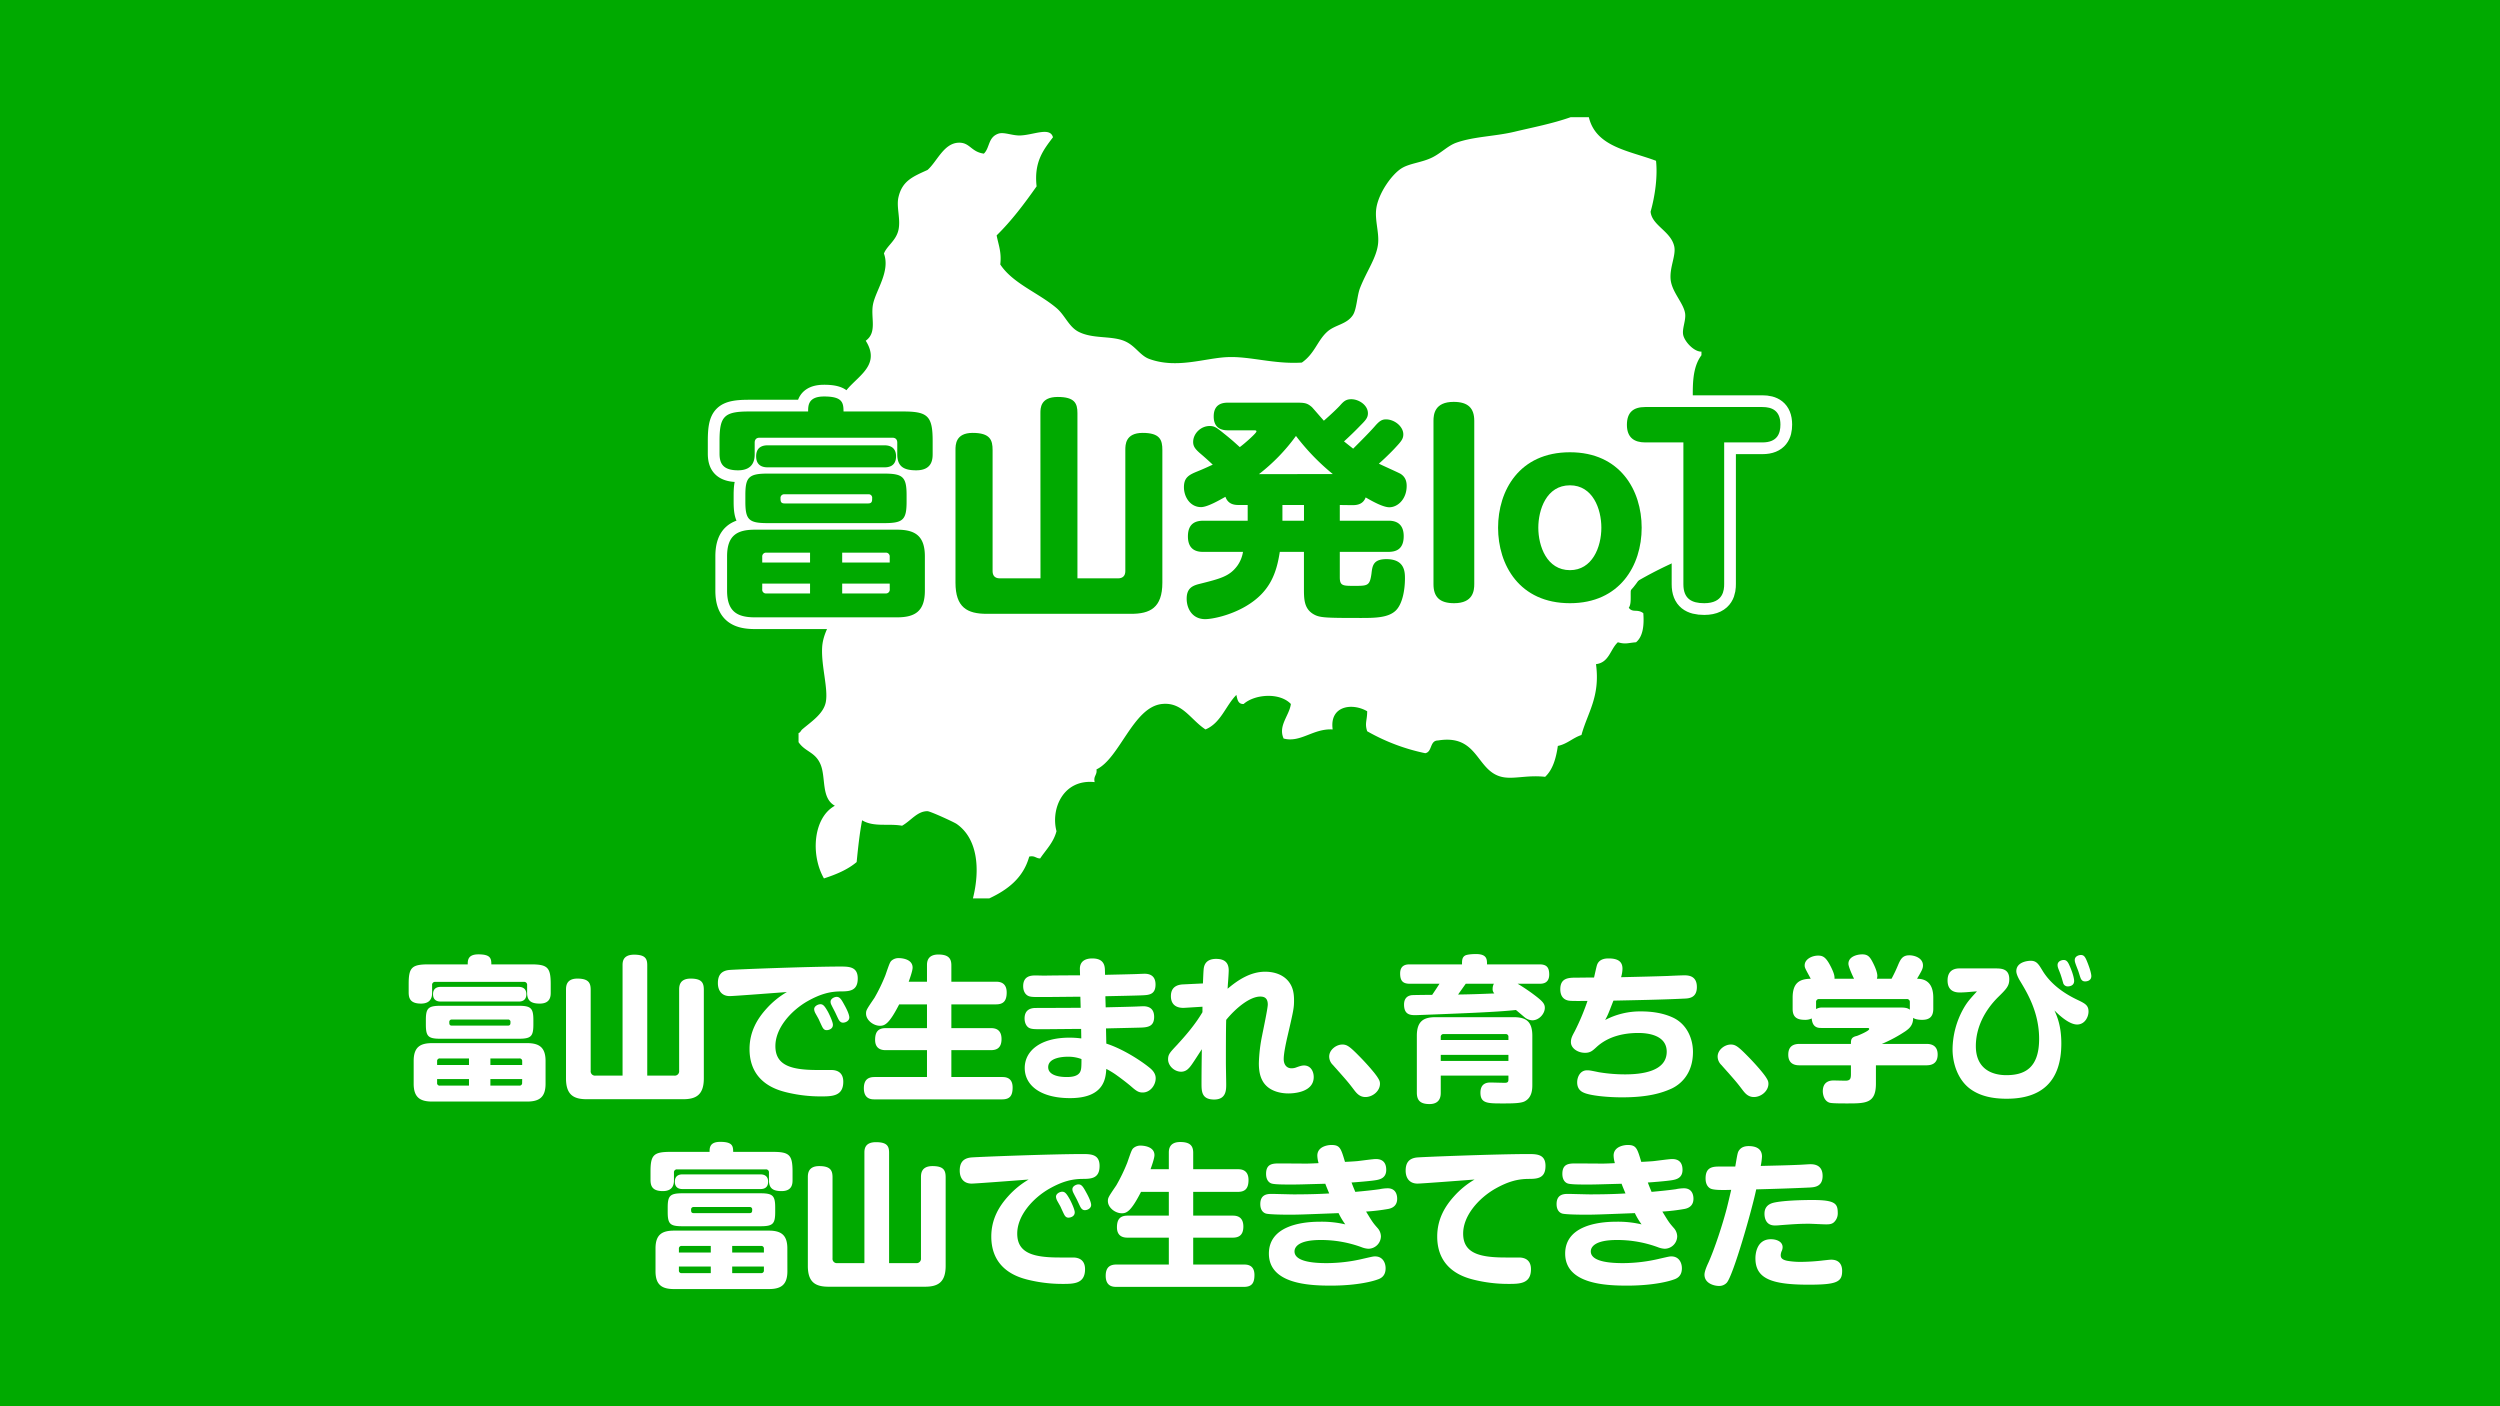<svg xmlns="http://www.w3.org/2000/svg" viewBox="0 0 1600 900"><defs><style>.a{fill:#0a0;}.b,.d{fill:#fff;}.b{fill-rule:evenodd;}.c{fill:none;stroke:#fff;stroke-linejoin:round;stroke-width:15px;}</style></defs><title>iot-toyama</title><rect class="a" width="1600" height="900"/><path class="b" d="M1005.23,75h11.63c4.53,19.11,25.85,21.43,43,27.91,1.1,10.32-.71,22.81-3.48,32.56.81,8.83,12.88,12.42,15.11,22.09,1.31,5.69-2.89,13.16-2.32,20.93.59,8.26,8.29,15.32,9.3,22.09.66,4.49-2.16,10-1.17,14,1.13,4.48,7.09,10.63,11.63,10.46v2.32c-8.37,11.22-4.35,28.91-5.81,43-.43,4.13-2.35,7.86-2.33,11.63,0,5,2.82,7.93,2.33,15.11-.87,12.57-6.47,24.69-5.82,38.37.34,7.05,3.41,13.22,2.33,20.94a248.88,248.88,0,0,0-34.88,17.43c-2.3,3.52.14,11.78-2.33,15.12,2.53,3.44,5.39.53,9.3,3.49.65,8.4-.43,15.07-4.65,18.6-5.36.43-6.69,1.43-11.63,0-4.88,4.42-5.55,13-14,14,2.8,21-5.43,31-9.3,45.35-5.56,1.8-9,5.71-15.12,7-1.17,8.14-3.32,15.29-8.14,19.77-11.75-1.32-20.43,1.83-27.9,0-16.37-4-14.84-27.5-40.7-23.26-5.38.05-3.52,7.35-8.14,8.14A127.1,127.1,0,0,1,875,468c-1.7-5.16,0-6.82,0-12.79-9.51-5.57-24.23-3.58-22.09,11.63-12.5-.74-20.58,8.73-31.4,5.81-3.68-8.23,3.69-14.7,4.65-22.09-7.19-7.62-23.27-6.24-30.23,0-3.66.16-4-3-4.65-5.81-6.95,7-9.9,18-19.77,22.09-9.71-6.4-14.8-17.71-27.91-16.28-18.39,2-27,34.83-41.86,41.86.57,3.67-2.09,4.1-1.16,8.14-20.08-2.15-28.23,17.06-24.42,31.39-1.94,7.36-6.73,11.88-10.46,17.45-2.74,0-3.43-2-7-1.17-3.81,13.64-13.7,21.19-25.58,26.75H622.67c4.77-19,2.92-38.43-10.46-47.68-1.68-1.16-16.79-8.11-18.61-8.13-6.48-.1-10.57,6.08-16.28,9.3-8.78-1.6-18.08,1.06-25.57-3.49-1.61,8.47-2.6,17.57-3.49,26.74-5.68,4.79-13,7.9-20.94,10.47-8.66-15.16-6.84-38.93,7-46.51-9-4.94-5.56-18.34-9.3-26.75-3.48-7.85-9.72-7.68-13.95-13.95v-5.82c1.23-.36,1.46-1.57,2.32-2.32C519,462,527,456.94,528.49,449.42c1.69-8.58-2.93-23-2.33-34.89.75-14.78,13.78-25,11.63-34.88-1.7-7.81-13.13-7.81-13.95-12.79,3.54-16.34-4.88-23.53-2.33-36.05.87-4.24,6.43-5.73,8.14-10.46,1-2.76-1-5.86,0-8.15,2.82-6.09,11.45-11.63,11.63-17.44.21-6.89-9.32-10.2-5.81-18.6-4.91-4.4-10.82-7.79-11.63-16.28,1.93-5,9.82-4.13,15.11-5.81,5.42-11.79,26.29-18.24,15.12-36,7.55-5.41,3-14.84,4.65-23.25,1.72-8.94,11.21-21.09,7-32.56,1.84-4.92,7.77-8.18,9.3-15.12s-1.47-14.56,0-20.93c2.43-10.53,9.25-13.18,18.6-17.44,6.08-5.33,10.3-17,19.77-17.44,7.39-.31,7.93,5.83,16.28,7,3.9-3.76,2.59-10.48,9.3-12.79,3.55-1.22,9,1.35,14,1.16,8.62-.33,19.11-5.66,20.93,1.16-6,7.93-12.26,15.66-10.47,31.4-7.85,11.13-16,22-25.58,31.39,1.1,5.88,3.26,10.69,2.32,18.6,8.06,12.22,24.45,18.12,36,27.91,5.38,4.54,7.82,11.89,14,15.12,9,4.7,20.61,2.5,29.07,5.81,7.31,2.86,10.15,9.39,16.28,11.63,17.67,6.45,35.3-.52,50-1.16,14.45-.64,29.82,4.62,47.67,3.49,8.31-5.83,9.85-14,16.28-19.77,5-4.47,12.23-4.57,16.28-10.47,2.59-3.78,2.7-12.42,4.65-17.44,4.26-11,10.92-19.71,11.63-29.07.53-7.07-2.28-14.8-1.17-22.09,1.51-9.85,10-21.76,16.28-25.58,5.22-3.2,13.11-3.59,19.77-7,5.65-2.88,9.8-7.41,15.12-9.3,11.26-4,24.57-4,37.2-7C981.33,81.43,993.24,79.21,1005.23,75Z"/><path class="c" d="M578,263.35c15.75,0,18.9,2.85,18.9,18.9v7.95c0,3.3,0,10.8-10.5,10.8-8,0-12.15-2.4-12.15-10.35V283.3c0-1.95-1.05-3.15-3-3.15H486c-2.1,0-3,1.35-3,3.15v7.35c0,3.3-.6,10.35-10.65,10.35s-11.85-4.8-11.85-10.8v-7.95c0-15.75,2.85-18.9,18.9-18.9h37.8c0-3.75,0-9.6,10.2-9.6,11.55,0,12.45,3.75,12.45,9.6ZM591.92,378c0,13.35-6.45,17.1-17.84,17.1h-90.9c-11.25,0-17.85-3.6-17.85-17.1v-21.9c0-13.5,6.45-17.1,17.85-17.1h90.9c11.39,0,17.84,3.75,17.84,17.1Zm-11.7-57c0,11.7-2.25,13.8-14.39,13.8H491.28c-12,0-14.25-2.1-14.25-13.8V316.9c0-11.4,2.1-13.8,14.25-13.8h74.55c12,0,14.39,2.1,14.39,13.8Zm-88.64-21.9c-1.8,0-7.65,0-7.65-7.05s5.85-7.05,7.65-7.05h74.25c1.65,0,7.64,0,7.64,7.05s-5.85,7.05-7.64,7.05ZM487.83,360h30.6v-6.3h-27.9a2.45,2.45,0,0,0-2.7,2.7Zm30.6,19.8v-6.3h-30.6v3.6a2.39,2.39,0,0,0,2.7,2.7Zm37.2-57.6c2.55,0,2.55-1.65,2.55-3.3a2.23,2.23,0,0,0-2.55-2.55H502.08a2.3,2.3,0,0,0-2.55,2.55c0,1.65,0,3.3,2.55,3.3ZM569.42,360v-3.6a2.44,2.44,0,0,0-2.69-2.7H539V360Zm0,13.5H539v6.3h27.75a2.44,2.44,0,0,0,2.69-2.7Z"/><path class="c" d="M665.86,264.4c0-3.15,0-10.35,11.1-10.35,10.95,0,12.6,4.2,12.6,10.35V370.15h26c3,0,4.65-1.65,4.65-4.65V288c0-3.3,0-10.95,11.1-10.95s12.6,4.5,12.6,10.95v84.9c0,16.2-8,19.95-20,19.95h-92.4c-12.45,0-20-4.05-20-19.95V288c0-3.3,0-10.95,11-10.95,11.25,0,12.75,4.65,12.75,10.95V365.5c0,2.4,1,4.65,4.65,4.65h26Z"/><path class="c" d="M857.47,323.2v10.05h30.9c2.7,0,10,.15,10,9.9,0,9.15-5.85,10.05-10,10.05h-30.9v16.2c0,5.55,1.95,5.55,9.15,5.55,8.7,0,10,0,11.1-7.65.6-5.1,1-9.45,9.6-9.45,11.85,0,11.85,8.4,11.85,12.45,0,6.45-1.35,16.35-6.15,20.7s-13,4.5-21.9,4.5c-23.25,0-26.55-.15-30.45-2.4-6.15-3.6-6.15-9.75-6.15-16.8V353.2H819.07c-2.1,13.5-6.15,25.65-21.75,34.8-10.2,6-21.6,8.25-26,8.25-8.25,0-11.85-6.75-11.85-13.05s3.15-8.25,8-9.45c13.8-3.45,19.5-4.95,24.45-11.7a20.92,20.92,0,0,0,3.6-8.85h-25.2c-2.7,0-10.05,0-10.05-9.9,0-8.85,5.55-10.05,10.05-10.05h28.2V323.2h-5.4c-2.4,0-7,0-8.85-5.25-4,2.25-11.55,6.6-15.6,6.6-6.9,0-10.95-6.45-10.95-12.75s3.3-7.95,8.85-10.2c4.95-2,8.1-3.6,9.6-4.2-2.55-2.4-4.5-4.2-8.55-7.65-3-2.7-4-4.35-4-6.9,0-5.4,4.95-10.2,10.5-10.2,3.15,0,4.35.9,9,4.65,5.85,4.65,7.8,6.6,10.35,8.85,3.45-2.55,10.65-9,10.65-10,0-.75-.6-.75-2.25-.75H786.07c-2.25,0-9.3,0-9.3-8.85,0-8.4,6.15-8.85,9.3-8.85h42c6.75,0,8.25,0,11.55,2.85.6.6,5.1,5.85,7.65,8.7,4.8-4.2,8.55-7.8,10.35-9.75,2.25-2.55,3.75-4,7.2-4,4.8,0,10.65,3.75,10.65,9,0,2.85-1.5,4.5-4.8,7.8-3.45,3.6-6.9,6.9-10.5,10.2,3,2.4,3.6,2.85,5.85,4.65,5.25-5.25,10.2-10.2,13.65-14.1,2.85-3.3,4.5-4.65,7.35-4.65,5.4,0,11.1,4.5,11.1,9.6,0,2.85-1.35,4.5-5,8.4-.9,1.05-5.7,6-10.65,10.35,2.1,1.05,11.85,5.4,13.8,6.45,3.15,1.95,4,4.8,4,7.8,0,8.4-5.7,13.65-11.1,13.65-4.35,0-12-4.5-15.15-6.3-1.8,4.95-6.45,4.95-8.85,4.95ZM853,303.4A143.05,143.05,0,0,1,829.42,279a119.47,119.47,0,0,1-23.7,24.45Zm-18.45,19.8h-13.8v10.05h13.8Z"/><path class="c" d="M943.53,373.75c0,4.35-.75,12.3-12.9,12.3-9.3,0-13.2-4.05-13.2-12.15V269.35c0-4.2.75-12.15,12.9-12.15,9.3,0,13.2,4.05,13.2,12.15Z"/><path class="c" d="M1050.67,337.75c0,24.15-14,48.3-45.9,48.3-32.4,0-46-24.6-46-48.3s13.5-48.3,46-48.3C1036.87,289.45,1050.67,313.75,1050.67,337.75Zm-66.15,0c0,11.7,5.4,27.15,20.25,27.15,14.25,0,20.1-14.7,20.1-27.15,0-12.15-5.55-27.15-20.1-27.15C989.62,310.6,984.52,326.35,984.52,337.75Z"/><path class="c" d="M1052.92,283.15c-7.05,0-11.7-3.15-11.7-11.25s4.2-11.4,11.7-11.4h75c6.15,0,11.55,2.25,11.55,11.25,0,5.7-2,11.4-11.55,11.4h-24.45v90.6c0,3.75-.45,12.3-12.75,12.3-8.1,0-13.35-2.85-13.35-12.15V283.15Z"/><path class="a" d="M578,263.35c15.75,0,18.9,2.85,18.9,18.9v7.95c0,3.3,0,10.8-10.5,10.8-8,0-12.15-2.4-12.15-10.35V283.3c0-1.95-1.05-3.15-3-3.15H486c-2.1,0-3,1.35-3,3.15v7.35c0,3.3-.6,10.35-10.65,10.35s-11.85-4.8-11.85-10.8v-7.95c0-15.75,2.85-18.9,18.9-18.9h37.8c0-3.75,0-9.6,10.2-9.6,11.55,0,12.45,3.75,12.45,9.6ZM591.92,378c0,13.35-6.45,17.1-17.84,17.1h-90.9c-11.25,0-17.85-3.6-17.85-17.1v-21.9c0-13.5,6.45-17.1,17.85-17.1h90.9c11.39,0,17.84,3.75,17.84,17.1Zm-11.7-57c0,11.7-2.25,13.8-14.39,13.8H491.28c-12,0-14.25-2.1-14.25-13.8V316.9c0-11.4,2.1-13.8,14.25-13.8h74.55c12,0,14.39,2.1,14.39,13.8Zm-88.64-21.9c-1.8,0-7.65,0-7.65-7.05s5.85-7.05,7.65-7.05h74.25c1.65,0,7.64,0,7.64,7.05s-5.85,7.05-7.64,7.05ZM487.83,360h30.6v-6.3h-27.9a2.45,2.45,0,0,0-2.7,2.7Zm30.6,19.8v-6.3h-30.6v3.6a2.39,2.39,0,0,0,2.7,2.7Zm37.2-57.6c2.55,0,2.55-1.65,2.55-3.3a2.23,2.23,0,0,0-2.55-2.55H502.08a2.3,2.3,0,0,0-2.55,2.55c0,1.65,0,3.3,2.55,3.3ZM569.42,360v-3.6a2.44,2.44,0,0,0-2.69-2.7H539V360Zm0,13.5H539v6.3h27.75a2.44,2.44,0,0,0,2.69-2.7Z"/><path class="a" d="M665.86,264.4c0-3.15,0-10.35,11.1-10.35,10.95,0,12.6,4.2,12.6,10.35V370.15h26c3,0,4.65-1.65,4.65-4.65V288c0-3.3,0-10.95,11.1-10.95s12.6,4.5,12.6,10.95v84.9c0,16.2-8,19.95-20,19.95h-92.4c-12.45,0-20-4.05-20-19.95V288c0-3.3,0-10.95,11-10.95,11.25,0,12.75,4.65,12.75,10.95V365.5c0,2.4,1,4.65,4.65,4.65h26Z"/><path class="a" d="M857.47,323.2v10.05h30.9c2.7,0,10,.15,10,9.9,0,9.15-5.85,10.05-10,10.05h-30.9v16.2c0,5.55,1.95,5.55,9.15,5.55,8.7,0,10,0,11.1-7.65.6-5.1,1-9.45,9.6-9.45,11.85,0,11.85,8.4,11.85,12.45,0,6.45-1.35,16.35-6.15,20.7s-13,4.5-21.9,4.5c-23.25,0-26.55-.15-30.45-2.4-6.15-3.6-6.15-9.75-6.15-16.8V353.2H819.07c-2.1,13.5-6.15,25.65-21.75,34.8-10.2,6-21.6,8.25-26,8.25-8.25,0-11.85-6.75-11.85-13.05s3.15-8.25,8-9.45c13.8-3.45,19.5-4.95,24.45-11.7a20.92,20.92,0,0,0,3.6-8.85h-25.2c-2.7,0-10.05,0-10.05-9.9,0-8.85,5.55-10.05,10.05-10.05h28.2V323.2h-5.4c-2.4,0-7,0-8.85-5.25-4,2.25-11.55,6.6-15.6,6.6-6.9,0-10.95-6.45-10.95-12.75s3.3-7.95,8.85-10.2c4.95-2,8.1-3.6,9.6-4.2-2.55-2.4-4.5-4.2-8.55-7.65-3-2.7-4-4.35-4-6.9,0-5.4,4.95-10.2,10.5-10.2,3.15,0,4.35.9,9,4.65,5.85,4.65,7.8,6.6,10.35,8.85,3.45-2.55,10.65-9,10.65-10,0-.75-.6-.75-2.25-.75H786.07c-2.25,0-9.3,0-9.3-8.85,0-8.4,6.15-8.85,9.3-8.85h42c6.75,0,8.25,0,11.55,2.85.6.6,5.1,5.85,7.65,8.7,4.8-4.2,8.55-7.8,10.35-9.75,2.25-2.55,3.75-4,7.2-4,4.8,0,10.65,3.75,10.65,9,0,2.85-1.5,4.5-4.8,7.8-3.45,3.6-6.9,6.9-10.5,10.2,3,2.4,3.6,2.85,5.85,4.65,5.25-5.25,10.2-10.2,13.65-14.1,2.85-3.3,4.5-4.65,7.35-4.65,5.4,0,11.1,4.5,11.1,9.6,0,2.85-1.35,4.5-5,8.4-.9,1.05-5.7,6-10.65,10.35,2.1,1.05,11.85,5.4,13.8,6.45,3.15,1.95,4,4.8,4,7.8,0,8.4-5.7,13.65-11.1,13.65-4.35,0-12-4.5-15.15-6.3-1.8,4.95-6.45,4.95-8.85,4.95ZM853,303.4A143.05,143.05,0,0,1,829.42,279a119.47,119.47,0,0,1-23.7,24.45Zm-18.45,19.8h-13.8v10.05h13.8Z"/><path class="a" d="M943.53,373.75c0,4.35-.75,12.3-12.9,12.3-9.3,0-13.2-4.05-13.2-12.15V269.35c0-4.2.75-12.15,12.9-12.15,9.3,0,13.2,4.05,13.2,12.15Z"/><path class="a" d="M1050.67,337.75c0,24.15-14,48.3-45.9,48.3-32.4,0-46-24.6-46-48.3s13.5-48.3,46-48.3C1036.87,289.45,1050.67,313.75,1050.67,337.75Zm-66.15,0c0,11.7,5.4,27.15,20.25,27.15,14.25,0,20.1-14.7,20.1-27.15,0-12.15-5.55-27.15-20.1-27.15C989.62,310.6,984.52,326.35,984.52,337.75Z"/><path class="a" d="M1052.92,283.15c-7.05,0-11.7-3.15-11.7-11.25s4.2-11.4,11.7-11.4h75c6.15,0,11.55,2.25,11.55,11.25,0,5.7-2,11.4-11.55,11.4h-24.45v90.6c0,3.75-.45,12.3-12.75,12.3-8.1,0-13.35-2.85-13.35-12.15V283.15Z"/><path class="d" d="M339.86,617.2c10.5,0,12.6,1.89,12.6,12.6v5.3c0,2.2,0,7.2-7,7.2-5.3,0-8.1-1.6-8.1-6.9v-4.9a1.87,1.87,0,0,0-2-2.1H278.55a1.87,1.87,0,0,0-2,2.1v4.9c0,2.2-.4,6.9-7.1,6.9s-7.9-3.2-7.9-7.2v-5.3c0-10.51,1.9-12.6,12.6-12.6h25.2c0-2.51,0-6.41,6.8-6.41,7.7,0,8.31,2.5,8.31,6.41Zm9.3,76.4c0,8.9-4.3,11.4-11.9,11.4H276.65c-7.5,0-11.9-2.4-11.9-11.4V679c0-9,4.3-11.4,11.9-11.4h60.61c7.6,0,11.9,2.5,11.9,11.4Zm-7.8-38c0,7.8-1.5,9.2-9.6,9.2H282.05c-8,0-9.5-1.4-9.5-9.2v-2.7c0-7.6,1.4-9.2,9.5-9.2h49.71c8,0,9.6,1.4,9.6,9.2ZM282.25,641c-1.2,0-5.1,0-5.1-4.7s3.9-4.7,5.1-4.7h49.51c1.1,0,5.1,0,5.1,4.7s-3.9,4.7-5.1,4.7Zm-2.5,40.6h20.4v-4.2h-18.6a1.63,1.63,0,0,0-1.8,1.8Zm20.4,13.2v-4.2h-20.4V693a1.59,1.59,0,0,0,1.8,1.8ZM325,656.4c1.7,0,1.7-1.1,1.7-2.2a1.49,1.49,0,0,0-1.7-1.7H289.25a1.53,1.53,0,0,0-1.7,1.7c0,1.1,0,2.2,1.7,2.2Zm9.2,25.2v-2.4a1.63,1.63,0,0,0-1.8-1.8H313.85v4.2Zm0,9H313.85v4.2h18.51a1.63,1.63,0,0,0,1.8-1.8Z"/><path class="d" d="M398.44,617.89c0-2.1,0-6.9,7.4-6.9s8.4,2.8,8.4,6.9V688.4h17.31a2.8,2.8,0,0,0,3.1-3.1V633.6c0-2.2,0-7.3,7.4-7.3s8.4,3,8.4,7.3v56.6c0,10.8-5.3,13.3-13.3,13.3H375.54c-8.3,0-13.3-2.7-13.3-13.3V633.6c0-2.2,0-7.3,7.3-7.3,7.5,0,8.5,3.1,8.5,7.3v51.7a2.78,2.78,0,0,0,3.1,3.1h17.3Z"/><path class="d" d="M467.05,637.5c-5.2,0-7.6-3.6-7.6-8.3,0-4.3,1.5-7.8,7.2-8.41,4.2-.39,51.71-2.2,71.11-2.2,5.5,0,11.2,0,11.2,7.61,0,8.1-5.4,8.3-11.1,8.3-6,.1-12.1,1.2-21.11,6.3-10.3,5.9-20.5,17-20.5,28.7,0,12.5,10.3,15.3,27.11,15.3H532c3.7,0,7.7,1.5,7.7,7.5,0,9.4-7.3,9.4-14.5,9.4A91.68,91.68,0,0,1,503,699c-5.4-1.4-23.3-6-23.3-27.6,0-11.3,5.1-19.5,10.8-25.8a54.32,54.32,0,0,1,13.1-10.7C498.25,635.3,469.65,637.5,467.05,637.5Zm54.61,10.6a6,6,0,0,1-.6-2.2c0-2,2.5-3.2,4-3.2,1.7,0,2.7,1.1,4.8,4.8.7,1.3,3.2,6.4,3.2,8.4,0,2.7-2.8,3.4-4,3.4-.5,0-1.8,0-2.8-2.1-.4-.7-1.9-4-2.2-4.7S522,648.8,521.66,648.1Zm10.3-5.2a4.91,4.91,0,0,1-.4-1.8c0-2,2.5-3.1,3.9-3.1,2,0,3,1.6,4.8,4.9,1.3,2.3,3.3,6.2,3.3,8.3s-2.3,3.3-4,3.3c-.5,0-1.8,0-2.9-2.1-.4-.7-1.9-4-2.2-4.6C534.06,647,532.26,643.6,532,642.9Z"/><path class="d" d="M593.27,628.3V617.79c0-1.9.1-6.9,7.3-6.9,6.5,0,8.3,2.61,8.3,6.9V628.3h28.51c1.7,0,6.9,0,6.9,6.9,0,5.7-2.4,7.6-6.9,7.6H608.87V658h25.21c2.1,0,6.9.2,6.9,7,0,6.2-3.7,7.1-6.9,7.1H608.87v17.2h32.41c2,0,6.8.1,6.8,6.7,0,5.4-1.9,7.6-6.8,7.6H559.77c-1.9,0-6.9,0-6.9-7.1,0-5.9,3.2-7.2,6.9-7.2h33.5V672.1h-26.4c-2,0-6.8-.3-6.8-6.6,0-4.9,1.8-7.5,6.8-7.5h26.4V642.8h-17.8c-6.3,12.3-9.1,13.7-12.3,13.7-4.2,0-8.9-3.6-8.9-7.8,0-2.1.3-2.6,5.4-10.1a111,111,0,0,0,7-14.5c2.8-8.1,3-8.6,4.3-9.6a6.81,6.81,0,0,1,4.3-1.31c1.2,0,8.8.31,8.8,6.1,0,2.21-2.2,8.11-2.5,9Z"/><path class="d" d="M707.64,644.7c3.31-.1,18.21-.4,21.21-.6.4,0,2.1-.1,2.8-.1,3.6,0,7,1.4,7,6.8,0,6.5-4.4,6.8-10.1,6.9-3.2.1-17.71.4-20.71.5l.2,9.7c10.61,3.4,22.31,11,28,15.7,3.1,2.6,3.6,4.9,3.6,6.5,0,4.4-3.5,9.1-8.3,9.1-2.4,0-3.8-.7-7.2-3.7-1.7-1.5-6-4.9-10.4-8a56.14,56.14,0,0,0-5.71-3.4c-.4,5.9-1.2,18.7-23.2,18.7-18.8,0-29-8.1-29-19.3,0-11,10.1-19.4,28.6-19.4a56.28,56.28,0,0,1,7.6.5l-.1-6.1c-4,0-21.3.2-24.9.2-4.7,0-6.9,0-8.5-.9s-2.8-3.1-2.8-6c0-4.9,3-6.7,7.1-6.7,8,0,20.8-.1,28.8-.1l-.2-7.1c-3.7,0-19.9.2-23.3.2h-2.4c-4.3,0-6.5,0-8-.9-1.9-1.1-2.9-3.4-2.9-6,0-6.91,5.4-6.91,8.2-6.91.9,0,4.7.11,5.5.11,3.6-.11,19.4-.2,22.7-.2l-.1-3.8c-.2-6.21,5-7,7.9-7,4.1,0,7.9,1.3,8.1,7l.11,3.5c3.5-.11,19.2-.4,22.4-.61.2,0,2.2-.09,2.9-.09,3,0,7,1,7,6.9,0,6.5-4.3,6.7-8.4,6.9-3.7.2-20.31.5-23.71.6Zm-24.2,31.6c-2.7,0-12.6.4-12.6,6.7,0,4.2,4.7,6.3,11.9,6.3,3,0,6.8-.4,8.4-3,.9-1.6,1-3.2,1-8.5A23.79,23.79,0,0,0,683.44,676.3Z"/><path class="d" d="M769.58,644.3l-11.3.7c-1.6.1-8.9.5-8.9-7.5,0-6.7,5.3-7.4,8.1-7.5l12.4-.6c.1-2,.3-8.81.6-10.11.6-3.29,2.9-5.6,7.8-5.6s8.1,1.9,8.1,7.4c0,1.31-.3,6-.5,8.31-.1,1.5-.2,2.9-.2,3.4,6.9-5.9,14.9-10.9,24-10.9,4,0,10.6.89,14.9,6.1,2.4,3,3.6,6.5,3.6,12.1,0,4.9-.2,6.1-4.5,24.5-.6,2.8-2.1,9.4-2.1,13.2s2.1,5.9,4.9,5.9a8.42,8.42,0,0,0,2.7-.4c2.7-1,4-1.4,5.4-1.4,4.2,0,6.2,3.7,6.2,7.4,0,9.8-12.8,10.5-16.2,10.5-3.9,0-12-.9-16.1-7.3-1.8-2.9-2.81-6.4-2.81-12.1a100.89,100.89,0,0,1,2.11-17.8c.59-3.1,3.6-17.2,3.6-19.7,0-4.3-2.4-5.1-4.81-5.1-6.5,0-15.3,7-21.8,14.9-.2,5-.2,21.4-.2,27.6,0,2.1.2,11.8.2,13.7,0,3.5,0,9.7-7.7,9.7-8.1,0-8.1-5.3-8.1-10.5,0-7.3.1-14.5.2-21.7-5.7,8.8-7,10.9-8.6,12.4a6.4,6.4,0,0,1-4.6,2c-4.5,0-8.4-3.9-8.4-7.9,0-3.2,1.2-4.4,5.4-8.9,6.1-6.6,12-13.5,16.6-21.3Z"/><path class="d" d="M873.88,702.1c-3.8,0-5.8-2.6-7.4-4.7-3.7-4.9-4.7-6-13.5-15.9a7.52,7.52,0,0,1-2.3-5.3c0-4.3,4.5-7.7,8.4-7.7,2.8,0,4.5,1,10.4,7,4.9,4.9,10.3,11.1,12.1,13.9,1,1.6,1.6,2.5,1.6,4.2C883.18,698.3,878.48,702.1,873.88,702.1Z"/><path class="d" d="M971.29,629.6c2.9,1.7,6.5,4.1,9.5,6.3,6.2,4.6,7.9,6.3,7.9,9.1,0,3.8-3.7,8-8,8a8.27,8.27,0,0,1-4.9-1.9c-.8-.7-4.7-4-5.6-4.7-7.61.8-15.31,1.2-23,1.6-9.4.5-40.5,1.7-41.1,1.7-3.3,0-7.5-.1-7.5-6.8,0-3.4,1.6-5.6,5-6,.8-.1,11.4-.2,13-.2,2.4-3.5,3.9-5.9,4.7-7.1h-19c-4.5,0-6.2-1.9-6.2-6.6,0-5.8,4.5-5.8,6.2-5.8h33.4c0-2.11-.1-4.41,1.9-5.61,1.3-.8,5-1,7-1,7.1,0,7.1,3.41,7.1,6.61h33.61c4.4,0,6.2,1.8,6.2,6.5,0,5.9-4.6,5.9-6.2,5.9Zm-49.21,58.8v10.8c0,1.8,0,7.4-7.2,7.4-6.4,0-8.1-2.8-8.1-7.4V662.9c0-9.4,4.4-11.9,11.9-11.9h50.11c7.6,0,11.9,2.5,11.9,11.9v31.3c0,2.5,0,8.4-5.2,10.8-2.7,1.2-8.5,1.2-13.7,1.2-9.81,0-14.31,0-14.31-6.9,0-6.3,4.6-6.5,6.51-6.5.39,0,8.3.2,8.8.2,1.6,0,2.6-.2,2.6-2v-2.6Zm0-22.8h43.31v-1.9a1.66,1.66,0,0,0-1.8-1.9H923.88a1.71,1.71,0,0,0-1.8,1.9Zm43.31,9.5H922.08V679h43.31Zm-27.31-45.5c-.8,1.1-4.2,5.9-4.9,6.9,7.3-.1,13.6-.3,23.2-.7a3.85,3.85,0,0,1-1.09-3,6.76,6.76,0,0,1,.79-3.2Z"/><path class="d" d="M1027.29,652.8a48.2,48.2,0,0,1,22.8-5.5c6.81,0,13.61.9,19.81,3.6,9.7,4.1,13.6,13.9,13.6,22.3,0,15-9,21.3-13.7,23.5-6.2,2.8-15,5.6-31.71,5.6-9.4,0-20.4-1.1-24.5-3-1.4-.6-4.2-2.1-4.2-6.6,0-3.4,1.9-7.7,6.3-7.7,1.6,0,2.2.1,7.5,1.2a101.67,101.67,0,0,0,16.9,1.4c11.2,0,26.61-2.1,26.61-14.5,0-11-12.91-12-18.11-12-8.6,0-19.1,1.8-27,9.2-2.5,2.3-3.9,3.5-7.2,3.5-4.6,0-9-2.9-9-6.8,0-2.3.6-3.6,2.5-7.1a148.05,148.05,0,0,0,8.1-19.3c-2.3,0-9.6.1-11.2-.1-1.4-.1-6.2-.7-6.2-7.4,0-7.4,5.5-7.4,10.6-7.4,2.4,0,7.3-.1,11-.1.3-1.2,1.5-6.9,1.9-8,1.4-4.09,5.7-4.2,7.5-4.2,7,0,8.8,2.9,8.8,6.61a20.61,20.61,0,0,1-.9,5.4c12.91-.3,21.31-.5,30.11-.8,1.7-.1,8.8-.4,10.3-.4,2.6,0,8.1.2,8.1,7.5,0,7-5.1,7.3-8.2,7.4-14.1.7-31.71,1-45.21,1.3C1029.29,648.9,1029.09,649.5,1027.29,652.8Z"/><path class="d" d="M1122.49,702.1c-3.8,0-5.8-2.6-7.4-4.7-3.7-4.9-4.7-6-13.5-15.9a7.52,7.52,0,0,1-2.3-5.3c0-4.3,4.5-7.7,8.4-7.7,2.8,0,4.5,1,10.4,7,4.9,4.9,10.3,11.1,12.1,13.9,1,1.6,1.6,2.5,1.6,4.2C1131.79,698.3,1127.09,702.1,1122.49,702.1Z"/><path class="d" d="M1186.59,626.4c-1.1-2.2-3.6-7.7-3.6-9.61,0-4.6,5.6-6,8.8-6,3.8,0,5.1,1.71,7.21,6,1.29,2.61,2.5,5.71,2.5,7.81a6.28,6.28,0,0,1-.3,1.8h9.4c1.9-3.61,3-6,4-8.4,1.7-4,2.9-6.61,7.4-6.61,3.3,0,8.7,1.7,8.7,6.5,0,2.2-1.1,3.9-3.8,8.51,4,0,10.4,1.3,10.4,12.1v7.2c0,6-3.7,7-7.2,7-.6,0-4,0-5.7-1.3.1,5-2.9,7.1-4.8,8.5a90.67,90.67,0,0,1-15.2,8.2h28.4c1.7,0,7.3,0,7.3,6.8,0,6.2-4.4,6.9-7.3,6.9h-32.21v11.7c0,12.5-6.2,12.7-18.1,12.7-3.8,0-9.4,0-11.3-.4-4-1-4.6-5.8-4.6-7.4,0-6.9,5.6-6.9,7-6.9s7.2.2,8.4.1c2.1-.3,2.6-1.3,2.6-4.1v-5.7h-32.8c-1.9,0-7.3-.1-7.3-6.8,0-5.9,3.9-6.9,7.3-6.9h32.8c0-2.5,0-4.3,3.8-5.1.9-.3,7.9-3.2,7.9-4.4,0-.7-.7-.7-1.2-.7h-29.3c-2,0-5.8,0-6.3-6.1a9.28,9.28,0,0,1-4.2.9c-4.9,0-8-1.4-8-7v-7.2c0-9.2,4.1-12,11.6-12.1-3.7-6.81-3.9-7.11-3.9-8.61,0-3.79,4.5-6.2,8.6-6.2,3.1,0,5.1.91,8.4,7.61,1.8,3.7,2.2,5.5,2.1,7.2Zm-24.3,19.4a7.94,7.94,0,0,1,3.6-1H1215c3.8,0,5.6.1,7.3,1.4v-4.8a1.83,1.83,0,0,0-2.1-2h-55.91a1.79,1.79,0,0,0-2,2Z"/><path class="d" d="M1276.74,619.79c3.9,0,9.2,0,9.2,6.91,0,4.4-1.9,6.3-7.3,11.6-8.4,8.4-14.1,19.3-14.1,31.2,0,14.6,10.3,18.6,19.5,18.6,11.2,0,21-4.1,21-23.2,0-16.9-7.5-29.3-12.2-37.1-1-1.6-2.4-4.4-2.4-6.2,0-6.51,8.6-6.71,9.2-6.71,3.8,0,5.11,2.31,7.31,5.9,5.09,8.61,13.4,14.71,22.4,19,5,2.4,7.3,3.5,7.3,7.6,0,3.5-2.4,8.3-7.3,8.3-5.4,0-12.2-6.7-14.5-9,1.6,3.6,4.4,9.8,4.4,21.1,0,24.7-13,35.4-34.91,35.4-8.7,0-17.4-1.5-24.2-6.9-7.4-6-10.5-16.1-10.5-24.7a54.23,54.23,0,0,1,7.1-26.3c2.4-4.2,4.4-6.3,8.5-10.8-1,0-6.2.5-6.4.5-1.6.1-3.3.2-4.3.2-2,0-8.1,0-8.1-7.7,0-7.5,5.8-7.71,7.8-7.71Zm40.41-.39a5.72,5.72,0,0,1-.3-1.81c0-2.5,2.7-3.2,3.9-3.2,2.1,0,2.9,1.61,4.1,4.4,1.9,4.41,2.6,7.71,2.6,9,0,3.5-3.7,3.5-4,3.5a3,3,0,0,1-3.1-2.5c-.5-1.6-.5-1.9-1.5-4.9C1318.65,623.2,1317.35,620.09,1317.15,619.4Zm11-3.2a5.36,5.36,0,0,1-.3-1.81c0-2.5,2.8-3.2,3.9-3.2,2.3,0,3,1.7,4.5,5.51,1.8,4.7,2.2,7.09,2.2,8,0,3.4-3.7,3.4-3.9,3.4-.9,0-2.3-.1-3.1-2.5-.3-.7-1.3-4.2-1.6-4.81C1329.35,619.5,1328.55,617.5,1328.15,616.2Z"/><path class="d" d="M494.63,737.2c10.5,0,12.6,1.89,12.6,12.6v5.3c0,2.2,0,7.2-7,7.2-5.3,0-8.1-1.6-8.1-6.9v-4.9a1.87,1.87,0,0,0-2-2.1h-56.8a1.87,1.87,0,0,0-2,2.1v4.9c0,2.2-.4,6.9-7.1,6.9s-7.9-3.2-7.9-7.2v-5.3c0-10.51,1.9-12.6,12.6-12.6h25.2c0-2.51,0-6.41,6.8-6.41,7.7,0,8.3,2.5,8.3,6.41Zm9.3,76.4c0,8.9-4.3,11.4-11.9,11.4h-60.6c-7.5,0-11.9-2.4-11.9-11.4V799c0-9,4.3-11.4,11.9-11.4H492c7.6,0,11.9,2.5,11.9,11.4Zm-7.8-38c0,7.8-1.5,9.2-9.6,9.2h-49.7c-8,0-9.5-1.4-9.5-9.2v-2.7c0-7.6,1.4-9.2,9.5-9.2h49.7c8,0,9.6,1.4,9.6,9.2ZM437,761c-1.2,0-5.1,0-5.1-4.7s3.9-4.7,5.1-4.7h49.5c1.1,0,5.1,0,5.1,4.7s-3.9,4.7-5.1,4.7Zm-2.5,40.6h20.4v-4.2h-18.6a1.63,1.63,0,0,0-1.8,1.8Zm20.4,13.2v-4.2h-20.4V813a1.59,1.59,0,0,0,1.8,1.8Zm24.8-38.4c1.7,0,1.7-1.1,1.7-2.2a1.49,1.49,0,0,0-1.7-1.7H444a1.53,1.53,0,0,0-1.7,1.7c0,1.1,0,2.2,1.7,2.2Zm9.2,25.2v-2.4a1.63,1.63,0,0,0-1.8-1.8h-18.5v4.2Zm0,9h-20.3v4.2h18.5a1.63,1.63,0,0,0,1.8-1.8Z"/><path class="d" d="M553.22,737.89c0-2.1,0-6.9,7.4-6.9s8.4,2.8,8.4,6.9V808.4h17.3a2.8,2.8,0,0,0,3.1-3.1V753.6c0-2.2,0-7.3,7.4-7.3s8.4,3,8.4,7.3v56.6c0,10.8-5.3,13.3-13.3,13.3h-61.6c-8.3,0-13.3-2.7-13.3-13.3V753.6c0-2.2,0-7.3,7.3-7.3,7.5,0,8.5,3.1,8.5,7.3v51.7a2.78,2.78,0,0,0,3.1,3.1h17.3Z"/><path class="d" d="M621.83,757.5c-5.2,0-7.6-3.6-7.6-8.3,0-4.3,1.5-7.8,7.2-8.41,4.2-.39,51.7-2.2,71.1-2.2,5.5,0,11.2,0,11.2,7.61,0,8.1-5.4,8.3-11.1,8.3-6,.1-12.1,1.2-21.1,6.3-10.3,5.9-20.5,17-20.5,28.7,0,12.5,10.3,15.3,27.1,15.3h8.6c3.7,0,7.7,1.5,7.7,7.5,0,9.4-7.3,9.4-14.5,9.4a91.66,91.66,0,0,1-22.2-2.7c-5.4-1.4-23.3-6-23.3-27.6,0-11.3,5.1-19.5,10.8-25.8a54.32,54.32,0,0,1,13.1-10.7C653,755.3,624.43,757.5,621.83,757.5Zm54.6,10.6a6,6,0,0,1-.6-2.2c0-2,2.5-3.2,4-3.2,1.7,0,2.7,1.1,4.8,4.8.7,1.3,3.2,6.4,3.2,8.4,0,2.7-2.8,3.4-4,3.4-.5,0-1.8,0-2.8-2.1-.4-.7-1.9-4-2.2-4.7S676.73,768.8,676.43,768.1Zm10.3-5.2a4.91,4.91,0,0,1-.4-1.8c0-2,2.5-3.1,3.9-3.1,2,0,3,1.6,4.8,4.9,1.3,2.3,3.3,6.2,3.3,8.3s-2.3,3.3-4,3.3c-.5,0-1.8,0-2.9-2.1-.4-.7-1.9-4-2.2-4.6C688.83,767,687,763.6,686.73,762.9Z"/><path class="d" d="M748.05,748.3V737.79c0-1.9.1-6.9,7.3-6.9,6.5,0,8.3,2.61,8.3,6.9V748.3h28.5c1.7,0,6.9,0,6.9,6.9,0,5.7-2.4,7.6-6.9,7.6h-28.5V778h25.2c2.1,0,6.9.2,6.9,7,0,6.2-3.7,7.1-6.9,7.1h-25.2v17.2h32.4c2,0,6.8.1,6.8,6.7,0,5.4-1.9,7.6-6.8,7.6h-81.5c-1.9,0-6.9,0-6.9-7.1,0-5.9,3.2-7.2,6.9-7.2h33.5V792.1h-26.4c-2,0-6.8-.3-6.8-6.6,0-4.9,1.8-7.5,6.8-7.5h26.4V762.8h-17.8c-6.3,12.3-9.1,13.7-12.3,13.7-4.2,0-8.9-3.6-8.9-7.8,0-2.1.3-2.6,5.4-10.1a111,111,0,0,0,7-14.5c2.8-8.1,3-8.6,4.3-9.6a6.81,6.81,0,0,1,4.3-1.31c1.2,0,8.8.31,8.8,6.1,0,2.21-2.2,8.11-2.5,9Z"/><path class="d" d="M843.09,739.59c0-5.8,6.6-6.8,9-6.8,5.5,0,6.1,2.1,8.7,10.81,2.6-.1,7.2-.4,8-.5,1.9-.2,10-1.31,11.6-1.31s6.8,0,6.8,6.91c0,5-3.6,6.1-6.6,6.6-3.5.6-13.6,1.4-15.6,1.5,1.3,3.5,1.8,4.5,2.4,6,6.4-.6,11.3-1.1,15.5-1.7a26.3,26.3,0,0,1,5.2-.6c6.1,0,6.1,5.8,6.1,6.7,0,3.7-2.1,5.8-5.6,6.5a124.47,124.47,0,0,1-14.3,1.7c3.9,6.4,4.3,7.1,7.4,10.6a8.24,8.24,0,0,1,2.1,5.3,8.09,8.09,0,0,1-8.1,7.9,13.94,13.94,0,0,1-4.3-1,75.08,75.08,0,0,0-26.3-4.6c-14.5,0-16.6,4.8-16.6,7.3,0,7,13.9,7.5,20.6,7.5a102.28,102.28,0,0,0,23.7-2.9c5.7-1.3,6.1-1.4,7.3-1.4,4.7,0,6.7,3.9,6.7,7.6,0,5.4-3.6,6.7-5.5,7.3-1.6.6-11.5,3.8-29.7,3.8-13.8,0-39.5-1.1-39.5-20.5,0-17,19.3-20.4,32.6-20.4a66.48,66.48,0,0,1,16.3,1.7,44.46,44.46,0,0,1-4.3-7.2c-23.6.9-25.6,1-32,1-2.8,0-12.2-.1-14.4-.7-1.5-.4-3.7-1.9-3.7-6.1,0-6,4.2-6.5,7.1-6.5,2.3,0,12.2.3,14.3.3,1.8,0,13.5,0,22.7-.6-.7-1.7-2-4.8-2.5-6.2-15,.4-16.7.5-21.9.5-4.1,0-10.2,0-12.3-.6-1.6-.4-3.7-2.1-3.7-6.2,0-6.7,4.4-6.7,9-6.7,2.7,0,14.6.1,17,.1,1.4,0,6.6-.2,7.6-.3A19.2,19.2,0,0,1,843.09,739.59Z"/><path class="d" d="M907.22,757.5c-5.2,0-7.6-3.6-7.6-8.3,0-4.3,1.5-7.8,7.2-8.41,4.2-.39,51.7-2.2,71.1-2.2,5.5,0,11.2,0,11.2,7.61,0,8.1-5.4,8.3-11.1,8.3-6,.1-12.1,1.2-21.1,6.3-10.3,5.9-20.5,17-20.5,28.7,0,12.5,10.3,15.3,27.1,15.3h8.6c3.7,0,7.7,1.5,7.7,7.5,0,9.4-7.3,9.4-14.5,9.4a91.66,91.66,0,0,1-22.2-2.7c-5.4-1.4-23.3-6-23.3-27.6,0-11.3,5.1-19.5,10.8-25.8a54.32,54.32,0,0,1,13.1-10.7C938.42,755.3,909.82,757.5,907.22,757.5Z"/><path class="d" d="M1032.71,739.59c0-5.8,6.6-6.8,9-6.8,5.5,0,6.1,2.1,8.7,10.81,2.6-.1,7.2-.4,8-.5,1.9-.2,10-1.31,11.6-1.31s6.8,0,6.8,6.91c0,5-3.6,6.1-6.6,6.6-3.5.6-13.6,1.4-15.6,1.5,1.3,3.5,1.8,4.5,2.4,6,6.4-.6,11.3-1.1,15.5-1.7a26.3,26.3,0,0,1,5.2-.6c6.1,0,6.1,5.8,6.1,6.7,0,3.7-2.1,5.8-5.6,6.5a124.47,124.47,0,0,1-14.3,1.7c3.9,6.4,4.3,7.1,7.4,10.6a8.24,8.24,0,0,1,2.1,5.3,8.09,8.09,0,0,1-8.1,7.9,13.94,13.94,0,0,1-4.3-1,75.08,75.08,0,0,0-26.3-4.6c-14.5,0-16.6,4.8-16.6,7.3,0,7,13.9,7.5,20.6,7.5a102.28,102.28,0,0,0,23.7-2.9c5.7-1.3,6.1-1.4,7.3-1.4,4.7,0,6.7,3.9,6.7,7.6,0,5.4-3.6,6.7-5.5,7.3-1.6.6-11.5,3.8-29.7,3.8-13.8,0-39.5-1.1-39.5-20.5,0-17,19.3-20.4,32.6-20.4a66.48,66.48,0,0,1,16.3,1.7,44.46,44.46,0,0,1-4.3-7.2c-23.6.9-25.6,1-32,1-2.8,0-12.2-.1-14.4-.7-1.5-.4-3.7-1.9-3.7-6.1,0-6,4.2-6.5,7.1-6.5,2.3,0,12.2.3,14.3.3,1.8,0,13.5,0,22.7-.6-.7-1.7-2-4.8-2.5-6.2-15,.4-16.7.5-21.9.5-4.1,0-10.2,0-12.3-.6-1.6-.4-3.7-2.1-3.7-6.2,0-6.7,4.4-6.7,9-6.7,2.7,0,14.6.1,17,.1,1.4,0,6.6-.2,7.6-.3A19.2,19.2,0,0,1,1032.71,739.59Z"/><path class="d" d="M1113.17,736c1.5-2,3.8-2.5,6-2.5,3.9,0,8.5,1.19,8.5,6.7a41.24,41.24,0,0,1-.8,6c8-.2,17.7-.4,24-.7,1.2,0,6.6-.4,7.7-.4,2,0,7.9.1,7.9,7.5,0,6.8-5,7.2-8.1,7.4-10.3.5-23,.9-34.4,1.2-2.6,12.7-14.8,55.5-18.9,59.8a6.5,6.5,0,0,1-5,2c-2.8,0-9.2-1.5-9.2-7.2,0-2.2,1.6-5.8,2.6-7.9,4-9,8.9-24,11.6-34.3,1.1-4.3,2.3-9.6,2.9-12.1-5.7.2-11.5.2-13.4-.9-2.6-1.5-3-4.5-3-6.4,0-6.2,3.2-7.6,8.2-7.6h10.8C1112,738.29,1112.07,737.39,1113.17,736Zm44.4,86.2c-23.7,0-34.1-3.8-34.1-16.9,0-1.3.1-12.2,9.9-12.2,3.6,0,7.5,1.5,7.5,5.1a6.06,6.06,0,0,1-.5,2.3,6.86,6.86,0,0,0-.7,2.9c0,1.8,1.1,3,4.7,3.6a50.29,50.29,0,0,0,8.4.6,128.92,128.92,0,0,0,14.7-1c1.2-.1,3.4-.4,4.5-.4,4.5,0,7,2.5,7,7.2C1179,820.5,1175.47,822.2,1157.57,822.2Zm16.1-39.9c-1.3,1.1-2.7,1.3-5,1.3-1.7,0-9.2-.4-10.7-.4-6.3,0-9,.2-18.5.9a29.26,29.26,0,0,1-3.6.2c-6.6,0-6.6-6.5-6.6-7.5,0-3.1,1.3-6,6-7.1,6.3-1.4,18-1.7,24.7-1.7,15.1,0,16.2,2.5,16.2,8.7A7.72,7.72,0,0,1,1173.67,782.3Z"/></svg>